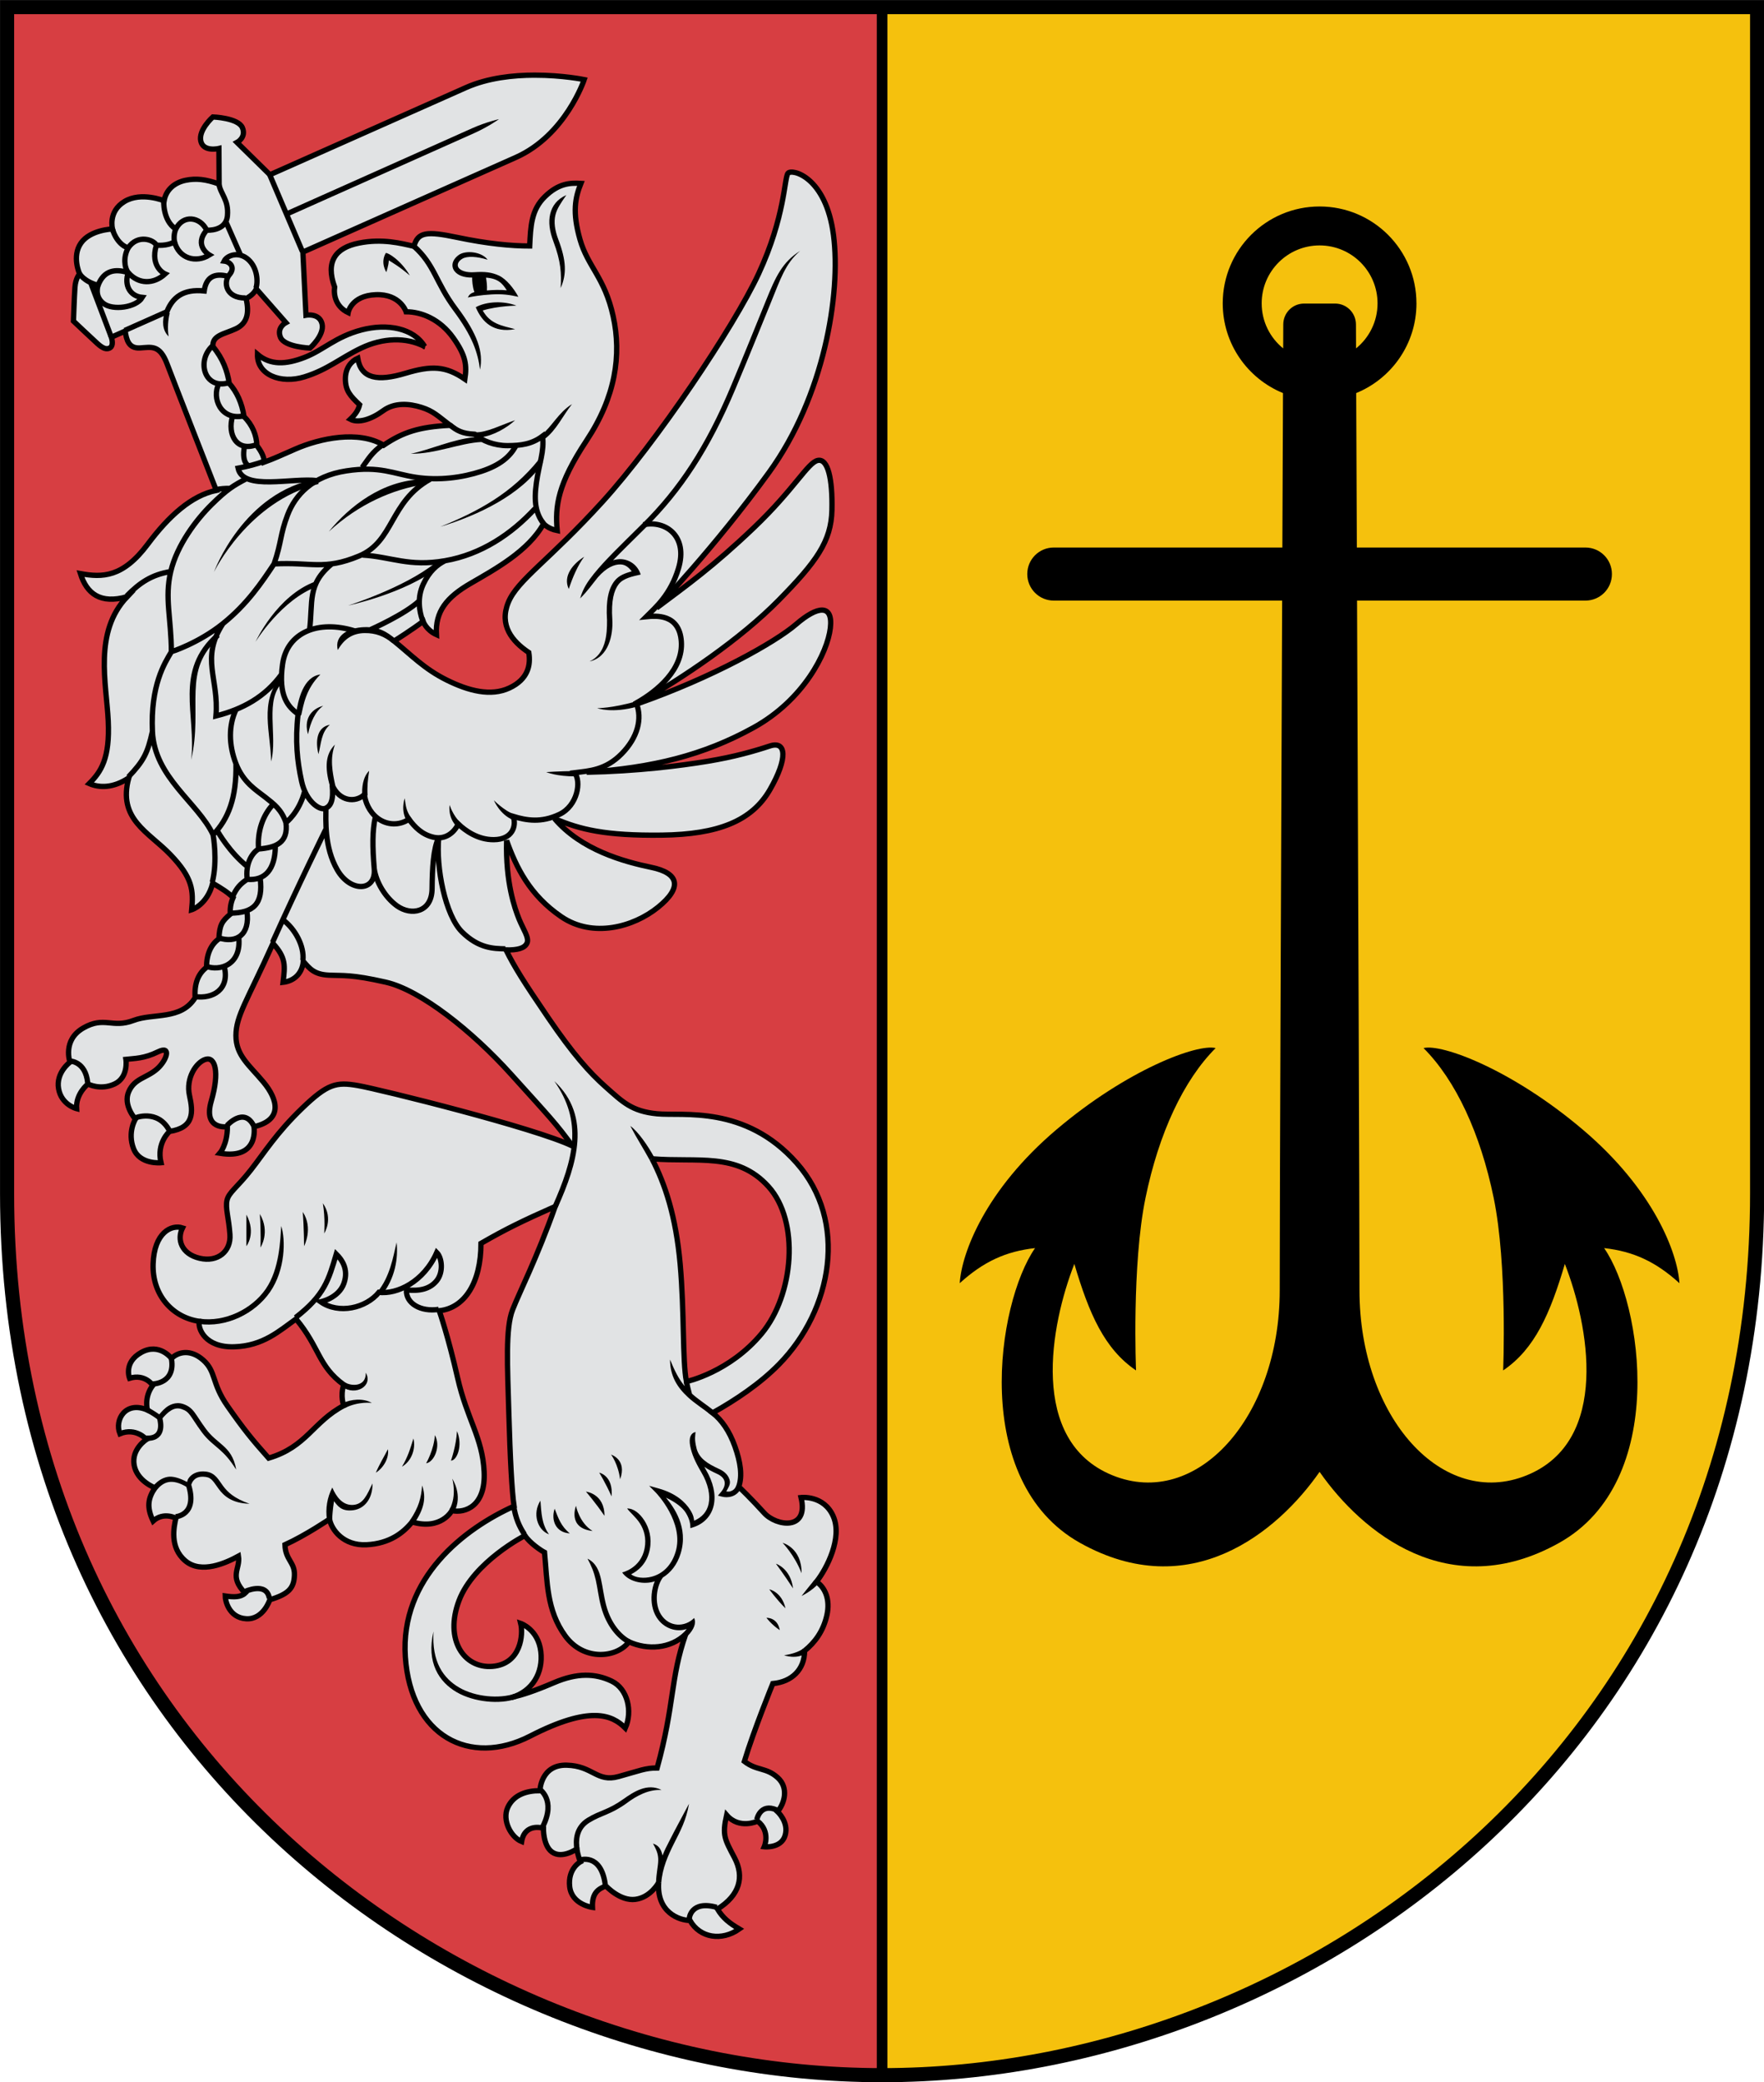 <?xml version="1.0" encoding="UTF-8" standalone="no"?>
<svg
   xmlns:dc="http://purl.org/dc/elements/1.1/"
   xmlns:cc="http://creativecommons.org/ns#"
   xmlns:rdf="http://www.w3.org/1999/02/22-rdf-syntax-ns#"
   xmlns:svg="http://www.w3.org/2000/svg"
   xmlns="http://www.w3.org/2000/svg"
   xmlns:sodipodi="http://sodipodi.sourceforge.net/DTD/sodipodi-0.dtd"
   xmlns:inkscape="http://www.inkscape.org/namespaces/inkscape"
   width="500"
   height="590"
   viewBox="0 0 132.292 156.104"
   version="1.1"
   id="svg847"
   sodipodi:docname="Ainazi.svg"
   inkscape:version="1.0.2 (e86c870879, 2021-01-15, custom)">
  <defs
     id="defs841" />
  <sodipodi:namedview
     id="base"
     pagecolor="#ffffff"
     bordercolor="#666666"
     borderopacity="1.0"
     inkscape:pageopacity="0.0"
     inkscape:pageshadow="2"
     inkscape:zoom="1.4"
     inkscape:cx="304.20172"
     inkscape:cy="157.44722"
     inkscape:document-units="px"
     inkscape:current-layer="g1095"
     inkscape:document-rotation="0"
     showgrid="false"
     inkscape:snap-smooth-nodes="true"
     inkscape:showpageshadow="false"
     borderlayer="true"
     units="px"
     inkscape:window-width="1920"
     inkscape:window-height="1017"
     inkscape:window-x="-8"
     inkscape:window-y="-4"
     inkscape:window-maximized="1"
     showguides="false"
     inkscape:object-paths="false"
     inkscape:snap-global="true" />
  <g
     inkscape:label="Layer 1"
     inkscape:groupmode="layer"
     id="layer1"
     transform="translate(-29.403,-46.908)">
    <g
       id="g1095"
       transform="matrix(1.003,0,0,1.003,-0.085,-0.136)">
      <g
         id="g1552"
         transform="matrix(1,0,0,1,-6.8106873e-4,-0.001)">
        <path
           id="path915"
           style="font-variation-settings:normal;opacity:1;vector-effect:none;fill:#d73e42;fill-opacity:1;stroke:none;stroke-width:0.794;stroke-linecap:butt;stroke-linejoin:miter;stroke-miterlimit:4;stroke-dasharray:none;stroke-dashoffset:0;stroke-opacity:1;stop-color:#000000;stop-opacity:1"
           d="m 29.93,47.436 v 88.679 c 0,41.029 33.309,65.915 65.425,65.915 V 47.436 Z" />
        <path
           id="path1045"
           style="font-variation-settings:normal;opacity:1;vector-effect:none;fill:#e1e3e4;fill-opacity:1;stroke:#000000;stroke-width:1.5;stroke-linecap:butt;stroke-linejoin:miter;stroke-miterlimit:4;stroke-dasharray:none;stroke-dashoffset:0;stroke-opacity:1;stop-color:#000000;stop-opacity:1"
           d="m 262.5,198.432 c -6.124,0.004 -13.304,0.778 -19.48,3.523 l -55.537,24.684 -9.312,-9.15 c 0,0 2.689,-1.403 1.52,-4.18 -1.169,-2.776 -8.357,-3.039 -8.357,-3.039 0,0 -4.142,3.662 -3.42,6.838 0.722,3.176 5.129,2.09 5.129,2.09 l 0.062,10.068 c -3.74,-1.332 -6.459,-1.684 -9.494,-1.061 -3.035,0.623 -5.533,2.573 -6.08,5.809 0,0 -6.46,-2.66 -11.209,0.189 -4.749,2.849 -3.418,7.789 -3.418,7.789 0,0 -6.268,0.189 -8.928,3.988 -2.659,3.799 -0.381,8.738 -0.381,8.738 0,0 -1.138,1.139 -1.328,3.799 -0.19,2.659 -0.42,9.557 -0.42,9.557 0,0 5.091,4.825 6.766,6.346 1.674,1.52 2.615,1.679 3.441,1.311 0.826,-0.369 1.018,-1.47 0.533,-3.092 l 3.904,-1.736 c 0.38,2.469 0.97,4.965 4.199,4.775 3.229,-0.19 5.573,-1.014 7.662,4.494 2.089,5.509 13.951,35.842 13.951,35.842 -7.027,1.454 -13.45,7.257 -19.414,15.234 -7.065,9.451 -12.85,9.459 -19.072,8.328 1.797,5.672 5.626,8.712 13.252,6.537 -9.554,10.017 -5.876,24.568 -5.373,35.189 0.503,10.621 -2.044,14.402 -5.373,17.73 2.821,1.231 6.773,1.345 11.193,-1.611 -3.189,11.715 5.559,15.236 11.82,21.758 6.262,6.521 6.521,10.07 6,15.582 0,0 4.386,-1.343 5.953,-7.521 2.64,1.565 4.296,2.595 5.775,4.074 -0.773,1.743 -0.87,3.312 -0.805,4.701 -2.369,2.013 -3.028,3.045 -3.225,6.984 -2.33,1.667 -3.507,4.494 -3.492,8.059 -2.415,1.846 -3.505,4.685 -3.223,8.596 -4.029,6.447 -11.82,4.298 -17.461,6.447 -6.072,2.313 -8.257,-1.302 -14.238,2.148 -5.982,3.451 -3.76,9.672 -3.76,9.672 0,0 -4.031,2.955 -3.225,7.521 0.806,4.567 5.104,5.641 5.104,5.641 -0.269,-4.298 3.225,-6.984 3.225,-6.984 0,0 3.492,1.88 7.521,0 4.029,-1.88 3.223,-6.984 3.223,-6.984 2.418,-0.269 5.144,-0.188 9.135,-2.148 3.829,-1.88 2.465,2.418 -0.27,4.836 -3.019,2.669 -6.355,2.615 -8.059,6.447 -1.703,3.833 1.881,7.789 1.881,7.789 0,0 -2.304,3.69 -0.537,8.328 1.767,4.638 7.789,4.029 7.789,4.029 -1.343,-5.641 2.418,-8.865 2.418,-8.865 6.984,-1.075 6.717,-5.372 5.643,-10.207 -1.075,-4.835 1.88,-9.403 4.566,-10.209 2.686,-0.806 4.029,3.493 1.611,11.82 -2.418,8.328 4.566,7.254 4.566,7.254 0,5.104 -2.148,7.521 -2.148,7.521 11.283,1.88 9.67,-7.521 9.67,-7.521 8.328,-1.88 6.717,-7.792 2.688,-12.627 -4.029,-4.835 -7.791,-7.521 -7.791,-13.162 0,-5.641 3.223,-9.94 10.492,-26.109 3.759,4.116 3.407,6.363 2.85,11.018 2.602,-0.295 5.309,-1.946 5.754,-5.918 1.802,2.07 3.062,3.684 7.174,3.885 4.112,0.201 6.36,-0.238 16.174,1.992 9.814,2.23 24.365,13.752 35.461,26.057 11.096,12.304 12.744,13.931 17.404,20.338 -10.477,-5.104 -54.566,-16.039 -60.744,-17.113 -6.179,-1.075 -8.597,-0.537 -15.85,6.447 -7.253,6.984 -10.649,12.53 -14.506,17.461 -3.857,4.931 -6.26,6.338 -6.75,8.588 -0.49,2.25 0.503,4.9 0.84,9.678 0.336,4.778 -3.456,7.931 -8.596,6.717 -5.14,-1.214 -6.481,-5.29 -4.836,-8.596 -3.127,-1.04 -8.042,1.336 -8.328,10.207 -0.288,8.94 5.629,15.176 13.059,16.246 -0.417,2.083 1.651,7.454 9.879,7.219 8.228,-0.235 12.849,-4.545 17.537,-7.885 6.798,8.17 6.184,13.245 13.521,18.627 -1.075,3.224 0,5.908 0,5.908 -8.762,4.63 -10.5,11.697 -21.277,14.867 -4.737,-5.307 -7.043,-8.165 -11.633,-14.719 -4.59,-6.554 -3.168,-9.752 -6.918,-13.061 -3.512,-3.099 -7.02,-2.376 -8.961,-0.445 0,0 -3.418,-4.56 -8.547,-1.711 -5.129,2.849 -3.33,7.324 -3.33,7.324 4.432,-1.343 6.58,2.014 6.58,2.014 -2.552,3.358 -1.521,6.984 -1.521,6.984 -6.165,-2.691 -9.391,2.768 -7.791,6.717 4.567,-1.88 7.523,1.611 7.523,1.611 0,0 -4.3,2.687 -3.494,7.254 0.806,4.567 5.91,6.447 5.91,6.447 -1.958,2.921 -2.433,5.407 -0.537,9.4 2.955,-2.686 6.447,-0.805 6.447,-0.805 -0.537,2.382 -1.86,8.268 2.688,12.088 4.547,3.82 11.576,0.537 15.043,-1.344 0.585,3.661 -2.805,5.612 1.881,10.477 -1.254,1.189 -3.216,1.171 -5.643,0.807 0,1.222 0.989,6.13 5.91,6.447 4.902,0.316 6.717,-5.373 6.717,-5.373 5.373,-1.612 6.862,-3.307 6.984,-6.984 0.122,-3.678 -2.56,-4.271 -2.688,-8.596 5.91,-2.686 12.627,-7.254 12.627,-7.254 0.537,2.955 3.886,7.581 10.477,7.254 6.59,-0.328 10.484,-3.448 12.895,-6.447 8.328,2.418 11.281,-3.223 11.281,-3.223 3.761,0.806 9.622,-1.273 9.135,-11.016 -0.487,-9.742 -4.835,-14.774 -7.521,-26.594 -2.686,-11.82 -5.193,-18.984 -5.193,-18.984 7.188,-0.744 11.818,-7.97 11.818,-19.072 7.112,-4.086 11.413,-6.197 21.043,-10.477 -5.373,15.043 -10.06,24.098 -12.088,29.281 -2.058,5.259 -1.452,15.963 -1.074,29.012 0.378,13.048 0.881,22.619 1.494,26.596 -14.034,6.313 -32.315,20.279 -30.795,42.693 1.52,22.414 18.258,31.195 35.332,22.416 17.061,-8.772 23.234,-6.018 26.973,-2.279 2.087,-4.732 0.684,-11.094 -3.842,-13.275 -4.688,-2.259 -9.817,-2.369 -16.266,0.381 -5.746,2.45 -8.739,3.409 -12.092,4.229 5.9,-1.748 8.977,-7.04 8.266,-12.99 -0.754,-6.307 -5.699,-7.977 -5.699,-7.977 0.76,3.039 0.136,11.48 -7.979,12.156 -8.115,0.676 -13.675,-7.598 -9.496,-18.615 4.179,-11.017 18.67,-18.412 18.67,-18.412 1.374,2.133 4.653,4.297 5.551,4.746 0.806,8.328 0.541,16.359 5.854,23.652 5.313,7.293 14.687,6.209 18.053,1.684 5.26,2.39 11.815,1.988 16.094,-2.191 -4.417,12.618 -3.116,19.83 -8.105,37.916 -3.333,-0.023 -4.844,0.751 -10.971,2.436 -6.127,1.685 -7.219,-3.039 -14.627,-3.229 -7.408,-0.19 -7.598,7.219 -7.598,7.219 -3.696,-0.011 -7.439,1.104 -9.117,4.748 -1.679,3.644 0.965,8.469 3.928,9.654 0.611,-3.78 3.562,-4.458 6.178,-3.762 0,0 -0.122,4.876 2.418,6.717 2.878,2.086 7.059,-0.881 7.059,-0.881 0.321,2.206 0.996,3.658 0.996,3.658 0,0 -3.609,1.899 -3.039,7.027 0.57,5.129 6.457,5.889 6.457,5.889 -0.173,-4.057 1.555,-5.186 3.799,-6.078 0,0 3.99,4.369 8.359,3.799 4.369,-0.57 6.59,-4.773 6.59,-4.773 -0.603,8.47 5.879,10.746 8.865,10.746 2.819,4.995 9.025,5.908 13.969,2.418 -2.754,-1.635 -4.626,-3.056 -6.178,-5.643 6.355,-3.937 7.632,-9.176 4.834,-14.506 -2.798,-5.33 -3.537,-6.339 -2.248,-12.113 3.609,4.179 8.785,1.727 8.785,1.727 3.761,2.955 1.881,7.254 1.881,7.254 0,0 4.803,0.536 5.91,-3.225 1.107,-3.761 -2.15,-6.715 -2.15,-6.715 1.935,-2.274 3.283,-6.752 0,-9.672 -3.283,-2.92 -5.852,-1.835 -9.4,-4.566 2.686,-8.865 8.059,-22.027 8.059,-22.027 5.373,-0.492 8.998,-3.967 8.998,-9.27 2.945,-2.408 5.292,-5.546 6.314,-10.072 1.022,-4.527 -0.56,-7.926 -2.955,-9.492 2.955,-3.761 7.421,-12.455 4.762,-18.533 -2.659,-6.078 -9.117,-5.318 -9.117,-5.318 2.279,9.498 -7.028,8.168 -10.447,4.369 -3.419,-3.799 -7.203,-7.447 -7.203,-7.447 1.081,-3.057 0.482,-6.981 -1.072,-11.361 -1.554,-4.381 -3.765,-7.519 -6.324,-9.527 6.498,-3.635 13.421,-8.272 18.77,-13.723 15.22,-15.508 19.606,-40.569 5.031,-57.043 -14.574,-16.474 -32.312,-13.227 -39.533,-13.926 -7.221,-0.698 -9.791,-3.391 -14.48,-7.537 -4.689,-4.146 -9.316,-9.351 -16.354,-19.668 -7.037,-10.317 -9.498,-14.263 -11.965,-19.195 3.278,0.069 5.31,-0.466 5.967,-1.963 0.657,-1.497 -1.082,-3.857 -2.273,-6.805 -1.192,-2.947 -3.843,-10.371 -3.514,-22.215 2.72,7.617 6.576,15.499 15.49,21.58 8.914,6.081 20.416,2.956 27.4,-2.686 6.984,-5.641 5.911,-9.671 -1.879,-11.283 -7.79,-1.612 -19.912,-4.946 -27.434,-13.811 7.186,3.08 14.386,4.872 30.389,4.678 16.003,-0.194 25.519,-4.03 30.623,-12.895 5.104,-8.865 4.65,-13.881 0,-12.357 -4.65,1.524 -10.047,3.08 -17.68,4.338 -7.633,1.258 -19.985,2.83 -34.23,3.107 18.789,-1.292 33.047,-4.798 47.254,-12.639 14.207,-7.841 20.954,-21.223 21.76,-28.207 0.806,-6.984 -3.762,-6.178 -9.672,-1.074 -5.91,5.104 -23.607,15.054 -45.098,22.576 12.992,-7.276 29.466,-18.51 40.127,-29.363 10.661,-10.853 14.89,-16.645 15.086,-25.52 0.196,-8.875 -1.141,-14.64 -3.99,-14.07 -2.849,0.57 -6.572,8.052 -18.123,19.066 -11.551,11.014 -18.935,16.25 -27.531,22.697 0,0 16.249,-16.877 31.83,-38.367 15.581,-21.491 20.415,-50.503 18.266,-67.158 -2.149,-16.655 -11.82,-18.894 -12.895,-17.551 -1.075,1.343 -0.774,12.192 -8.326,28.475 -6.955,14.994 -28.999,47.806 -44.195,64.521 -15.196,16.716 -24.106,22.146 -26.705,28.557 -2.6,6.41 1.02,10.949 5.811,14.15 0.607,3.643 -0.26,7.612 -5.494,10.053 -5.234,2.44 -11.526,0.85 -17.822,-2.291 -6.296,-3.141 -9.892,-6.986 -14.822,-10.99 0,0 4.997,-3.172 8.221,-5.59 0,0 0.807,2.417 3.762,3.76 -0.354,-6.603 2.896,-10.571 9.67,-14.506 6.774,-3.935 16.387,-9.133 20.686,-16.924 0,0 1.163,1.433 3.85,1.971 -0.631,-6.941 0.127,-13.135 8.328,-25.521 8.201,-12.386 9.939,-24.176 7.521,-35.189 -2.418,-11.014 -7.192,-13.986 -9.402,-21.76 -2.21,-7.774 -1.342,-11.82 0.27,-15.85 -3.063,-0.19 -6.352,-0.006 -10.209,3.762 -3.857,3.767 -4.028,8.327 -4.297,13.969 -5.148,0 -11.944,-0.626 -20.574,-2.439 -8.63,-1.813 -11.125,-1.502 -12.199,2.527 -3.715,-0.844 -8.971,-2.251 -15.613,-0.916 -6.642,1.335 -9.479,5.236 -6.861,12.441 -0.318,2.323 0.334,5.574 3.828,7.248 0,0 0.826,-4.804 7.811,-5.072 6.984,-0.269 8.598,4.836 8.598,4.836 4.419,0 9.626,2.17 13.32,7.332 3.694,5.162 3.904,7.896 3.334,11.74 -5.466,-3.756 -9.489,-3.862 -16.832,-1.658 -7.825,2.349 -12.574,1.579 -13.523,-4.252 -1.695,0.75 -3.527,2.659 -3.492,5.91 0.035,3.251 1.33,4.718 4.029,7.254 -0.38,1.536 -1.14,2.688 -2.641,4.107 2.318,1.22 6.037,-0.016 9.311,-2.418 3.274,-2.402 7.468,-2.009 10.84,-0.949 3.372,1.059 4.639,2.422 8.1,5.08 -8.741,0.438 -13.338,1.941 -18.803,5.641 -7.087,-4.31 -18.09,-1.944 -24.984,1.074 -3.708,1.623 -6.268,2.801 -8.822,3.721 -0.062,-1.835 -1.153,-3.4 -2.102,-4.729 -0.072,-2.828 -1.226,-5.808 -3.627,-8.16 -0.615,-3.916 -2.049,-7.015 -4.184,-9.412 -0.553,-3.477 -1.74,-6.954 -4.637,-10.432 -0.269,-3.224 3.29,-3.531 6.52,-5.051 3.229,-1.52 3.832,-4.494 2.873,-8.525 1.104,-0.614 2.207,-1.365 2.908,-2.74 l 8.363,9.531 c 0,0 -2.689,1.401 -1.52,4.178 1.169,2.776 8.357,3.039 8.357,3.039 0,0 4.142,-3.662 3.42,-6.838 -0.722,-3.176 -4.559,-2.469 -4.559,-2.469 l -0.881,-17.873 60.311,-26.805 c 14.118,-6.274 19.375,-22.035 19.375,-22.035 0,0 -6.128,-1.269 -14.002,-1.264 z m 33.201,306.844 c 12.894,1.075 24.041,-1.976 32.963,7.838 8.922,9.814 7.253,30.623 -1.881,41.637 -9.134,11.014 -21.332,13.613 -21.332,13.613 -1.152,-6.002 -0.547,-19.597 -1.77,-33.262 -1.222,-13.665 -4.306,-22.739 -7.98,-29.826 z"
           transform="matrix(0.264,0,0,0.264,0.085,0.135)" />
        <path
           id="path911"
           style="font-variation-settings:normal;opacity:1;vector-effect:none;fill:#f5c10d;fill-opacity:1;stroke:none;stroke-width:1.587;stroke-linecap:butt;stroke-linejoin:miter;stroke-miterlimit:4;stroke-dasharray:none;stroke-dashoffset:0;stroke-opacity:1;stop-color:#000000;stop-opacity:1"
           d="M 95.356,47.436 V 202.03 c 32.117,0 65.425,-24.887 65.425,-65.915 V 47.436 Z" />
        <path
           id="path854"
           style="opacity:0.999;fill:#000000;fill-opacity:1;stroke-width:1.587;stroke-linecap:round;stroke-miterlimit:4;stroke-dasharray:none"
           d="m 135.311,69.581 c -2e-5,3.031 -1.862,5.626 -4.505,6.706 0.007,1.626 0.029,7.195 0.047,11.546 h 17.089 c 1.099,0 1.984,0.885 1.984,1.984 0,1.099 -0.885,1.984 -1.984,1.984 H 130.869 c 0.078,19.201 0.181,45.08 0.181,51.559 0,9.489 6.206,16.395 12.508,13.828 6.302,-2.567 4.614,-11.29 2.848,-15.801 -1.094,3.704 -2.245,6.361 -4.613,7.961 0,0 0.327,-7.87 -0.708,-12.898 -0.992,-4.819 -2.835,-8.788 -5.245,-11.198 1.366,-0.341 6.606,1.599 11.906,6.095 5.309,4.503 7.087,9.214 7.229,11.481 -1.764,-1.603 -3.439,-2.381 -5.632,-2.623 2.868,4.13 4.855,17.439 -3.361,22.034 -8.216,4.594 -14.743,-0.762 -17.914,-5.308 -3.171,4.546 -9.698,9.903 -17.914,5.308 -8.216,-4.594 -6.229,-17.904 -3.361,-22.034 -2.194,0.242 -3.869,1.02 -5.632,2.623 0.142,-2.268 1.92,-6.979 7.229,-11.481 5.3,-4.496 10.54,-6.436 11.906,-6.095 -2.41,2.41 -4.252,6.379 -5.244,11.198 -1.035,5.029 -0.709,12.898 -0.709,12.898 -2.368,-1.601 -3.518,-4.258 -4.612,-7.961 -1.766,4.511 -3.454,13.234 2.848,15.801 6.302,2.567 12.508,-4.339 12.508,-13.828 0,-6.479 0.103,-32.358 0.181,-51.559 h -17.073 c -1.099,0 -1.984,-0.885 -1.984,-1.984 0,-1.099 0.885,-1.984 1.984,-1.984 h 17.089 c 0.018,-4.351 0.04,-9.919 0.047,-11.546 -2.642,-1.08 -4.505,-3.675 -4.505,-6.706 3e-5,-4 3.243,-7.242 7.242,-7.242 4,1.7e-5 7.242,3.243 7.242,7.242 z m -11.574,0 c 3e-5,1.36 0.628,2.573 1.608,3.367 3.9e-4,-0.093 0.007,-1.793 0.007,-1.793 0.003,-0.864 0.695,-1.559 1.559,-1.559 h 2.316 c 0.864,0 1.556,0.695 1.559,1.559 0,0 0.007,1.7 0.007,1.793 0.98,-0.794 1.608,-2.006 1.608,-3.366 -3e-5,-2.393 -1.94,-4.332 -4.332,-4.332 -2.392,0 -4.332,1.94 -4.332,4.332 z"
           sodipodi:nodetypes="cccssscssccscsccscsccscsccsscsssccczccccssccczc" />
        <path
           style="font-variation-settings:normal;opacity:1;vector-effect:none;fill:none;fill-opacity:1;stroke:#000000;stroke-width:0.791;stroke-linecap:butt;stroke-linejoin:miter;stroke-miterlimit:4;stroke-dasharray:none;stroke-dashoffset:0;stroke-opacity:1;stop-color:#000000;stop-opacity:1"
           d="M 95.356,202.031 V 47.436"
           id="path852"
           sodipodi:nodetypes="cc" />
        <path
           id="path1243"
           style="color:#000000;font-style:normal;font-variant:normal;font-weight:normal;font-stretch:normal;font-size:medium;line-height:normal;font-family:sans-serif;font-variant-ligatures:normal;font-variant-position:normal;font-variant-caps:normal;font-variant-numeric:normal;font-variant-alternates:normal;font-variant-east-asian:normal;font-feature-settings:normal;font-variation-settings:normal;text-indent:0;text-align:start;text-decoration:none;text-decoration-line:none;text-decoration-style:solid;text-decoration-color:#000000;letter-spacing:normal;word-spacing:normal;text-transform:none;writing-mode:lr-tb;direction:ltr;text-orientation:mixed;dominant-baseline:auto;baseline-shift:baseline;text-anchor:start;white-space:normal;shape-padding:0;shape-margin:0;inline-size:0;clip-rule:nonzero;display:inline;overflow:visible;visibility:visible;opacity:1;isolation:auto;mix-blend-mode:normal;color-interpolation:sRGB;color-interpolation-filters:linearRGB;solid-color:#000000;solid-opacity:1;vector-effect:none;fill:#000000;fill-opacity:1;fill-rule:nonzero;stroke:none;stroke-width:3.79;stroke-linecap:butt;stroke-linejoin:miter;stroke-miterlimit:4;stroke-dasharray:none;stroke-dashoffset:0;stroke-opacity:1;color-rendering:auto;image-rendering:auto;shape-rendering:auto;text-rendering:auto;enable-background:accumulate;stop-color:#000000;stop-opacity:1"
           d="m 244.747,213.479 c -4.029,1.799 -52.858,23.601 -52.858,23.601 l 0.615,1.369 c 0,0 48.736,-21.76 52.765,-23.559 4.029,-1.799 7.101,-3.993 7.101,-3.993 0,0 -3.594,0.783 -7.623,2.582 z m 24.446,31.544 c -1.053,-2.791 -1.308,-5.029 -0.857,-6.93 0.451,-1.901 1.609,-3.528 3.112,-5.7 -2.616,1.141 -4.031,3.073 -4.571,5.353 -0.54,2.279 -0.209,4.837 0.91,7.803 2.14,5.671 2.298,9.067 2.048,13.167 1.771,-3.985 1.563,-7.852 -0.642,-13.692 z m -28.576,19.152 c -2.758,-3.689 -4.181,-6.741 -5.686,-9.602 -1.504,-2.861 -3.11,-5.536 -6.152,-8.24 l -0.992,1.125 c 2.873,2.554 4.332,4.995 5.812,7.811 1.48,2.815 2.962,6 5.811,9.809 5.53,7.395 6.977,12.019 7.589,16.739 1.01,-4.949 -0.699,-10.041 -6.382,-17.642 z m 87.41,-2.021 c -2.667,6.579 -6.471,15.998 -10.045,24.506 -7.134,16.985 -14.917,28.743 -25.039,38.77 -6.66,6.598 -10.544,10.317 -13.65,14.15 -0.057,0.065 -0.115,0.117 -0.172,0.184 l 0.016,0.014 c -1.579,1.967 -2.974,3.973 -3.775,6.815 2.073,-2.049 3.442,-4.017 5.002,-5.954 2.504,-2.848 4.753,-3.73 6.494,-3.66 1.439,0.058 2.351,1.002 3.104,1.941 -1.74,0.546 -3.569,1.046 -4.887,2.746 -1.631,2.104 -2.49,5.455 -2.104,11.061 0.041,4.258 -0.404,9.613 -4.948,11.723 5.414,-1.194 6.691,-7.542 6.444,-11.826 -0.373,-5.412 0.477,-8.336 1.791,-10.031 1.314,-1.695 3.852,-2.214 6.245,-2.751 -0.878,-2.788 -3.26,-4.263 -5.585,-4.356 -0.712,-0.029 -1.466,0.082 -2.242,0.316 2.394,-2.484 5.346,-5.362 9.326,-9.305 10.266,-10.169 18.174,-22.144 25.363,-39.26 3.588,-8.543 7.434,-18.101 10.039,-24.475 2.605,-6.374 4.059,-11.046 8.263,-14.563 -5.041,3.152 -6.973,7.376 -9.64,13.955 z m -107.721,-13.352 c -1.635,2.816 0.159,5.408 0.159,5.408 0,0 0.661,-1.944 0.696,-3.332 0.878,0.556 2.916,1.69 5.952,4.283 -2.551,-4.391 -6.271,-6.541 -6.808,-6.359 z m 20.603,0.589 c -1.952,1.464 -2.126,3.289 -1.115,4.575 0.909,1.157 2.609,1.808 4.98,1.783 -0.011,0.882 0.062,2.553 0.635,4.125 -1.017,0.282 -1.513,0.742 -1.868,1.519 1.474,-0.295 3.614,-0.696 6.728,-0.867 3.114,-0.171 5.004,0.097 7.589,0.672 -1.326,-2.448 -3.417,-5.004 -5.449,-5.982 -2.032,-0.978 -4.181,-1.186 -6.922,-0.99 -2.512,0.179 -3.952,-0.485 -4.508,-1.193 -0.556,-0.708 -0.344,-1.832 1.033,-2.628 1.377,-0.796 4.077,-0.655 7.136,0.293 -1.679,-2.305 -6.288,-2.77 -8.24,-1.307 z m 13.67,9.964 c -1.916,-0.179 -3.9,-0.108 -5.627,0.047 0.083,-1.409 -0.07,-2.5 -0.26,-3.633 3.454,0.261 4.613,1.611 5.887,3.586 z m -8.789,4.794 c 1.811,4.311 5.089,7.341 11.147,6.208 -3.883,-1.004 -7.072,-1.494 -9.178,-5.288 4.342,-1.324 9.559,-1.36 9.559,-1.36 -3.568,-1.415 -8.506,-1.242 -11.529,0.44 z m -86.662,1.663 -1.443,-0.416 c -0.668,2.626 -0.794,5.132 1.111,7.023 -0.363,-2.268 -0.14,-4.92 0.332,-6.607 z m 105.297,34.439 0.904,1.199 c 3.297,-2.468 5.108,-6.586 7.725,-9.873 -3.928,2.44 -5.79,6.549 -8.629,8.674 z m -18.752,-0.689 -0.068,1.365 c -6.394,0.59 -12.682,3.577 -18.214,4.714 7.091,0.067 13.958,-3.061 20.089,-3.339 l -0.053,-1.357 c 3.404,-0.487 7.032,-2.55 9.511,-4.798 -3.721,1.223 -8.139,3.567 -11.265,3.415 z m 19.145,8.633 -1.258,-0.814 c -7.491,9.339 -16.956,14.561 -27.844,18.945 10.652,-3.246 22.903,-8.97 29.102,-18.131 z m -63.549,6.004 -0.26,-1.48 c -21.13,3.676 -29.361,26.404 -29.361,26.404 0,0 9.709,-20.074 29.621,-24.924 z M 231,314.348 l -0.236,-1.48 c -11.532,0.311 -20.838,7.765 -26.604,14.831 8.602,-7.946 18.238,-11.964 26.84,-13.351 z m 41.133,29.587 c 1.07,-3.246 2.556,-6.725 4.368,-9.121 -3.125,1.945 -6.111,5.423 -4.368,9.121 z m -36.957,-6.126 -0.932,-1.178 c -8.894,7.041 -24.605,11.987 -24.605,11.987 0,0 16.196,-3.415 25.537,-10.81 z m -34.18,5.375 -0.504,-1.414 c -11.038,3.942 -17.068,17.105 -17.068,17.105 0,0 7.336,-12.036 17.572,-15.691 z m 13.294,13.24 c 3.257,-0.041 5.557,0.944 7.901,2.848 l 0.939,-1.164 c -2.586,-2.101 -4.782,-3.517 -8.957,-3.375 -4.175,0.142 -8.54,2.175 -7.457,6.491 1.84,-3.253 4.316,-4.759 7.573,-4.799 z m -41.028,1.129 -0.955,-1.154 c -12.17,10.749 -5.612,23.139 -7.117,35.909 3.487,-15.123 -2.86,-25.286 8.072,-34.755 z m 21.596,21.951 1.488,0.199 c 0.694,-3.038 1.287,-7.424 5.435,-11.563 -4.866,0.646 -6.33,7.18 -6.923,11.364 z m -3.465,-9.373 -0.932,-1.17 c -6.072,7.011 -2.691,15.735 -2.65,23.803 2.008,-7.137 -2.106,-17.847 3.582,-22.633 z m 100.256,7.07 -0.408,-1.443 c -7.031,1.991 -11.067,1.921 -11.067,1.921 0,0 4.197,1.584 11.476,-0.478 z m -89.062,-0.196 c -3.719,0.985 -5.506,4.098 -4.302,8.059 0.688,-3.383 2.008,-6.42 4.302,-8.059 z m 1.881,5.371 c -3.816,0.679 -4.089,4.865 -3.229,8.328 0.759,-2.891 0.725,-6.144 3.229,-8.328 z m 0.089,17.591 1.436,-0.43 c -0.834,-3.884 -1.55,-7.625 -0.088,-11.534 -2.605,2.574 -3.026,6.289 -1.348,11.964 z m 9.105,2.539 1.488,-0.141 c -0.153,-2.331 0.065,-4.475 0.44,-6.956 -1.806,1.828 -2.122,4.839 -1.929,7.097 z m 60.314,-5.523 -0.016,-1.502 c -5.011,0.063 -8.224,0.311 -8.224,0.311 0,0 3.12,1.255 8.239,1.191 z m -47.566,12.859 1.236,-0.844 c -1.65,-2.406 -1.623,-3.428 -1.987,-5.801 0,0 -1.311,3.639 0.751,6.645 z m 29.887,-0.533 0.57,-1.391 c -3.17,-1.304 -5.944,-4.149 -5.944,-4.149 0,0 1.627,4 5.374,5.54 z m -15.828,1.984 1.059,-1.059 c -2.297,-2.286 -3.142,-5.138 -3.142,-5.138 0,0 -0.647,3.478 2.083,6.196 z m 32.598,88.973 c -0.392,5.788 -2.634,11.899 -5.441,18.184 l 1.369,0.613 c 2.833,-6.342 5.161,-12.594 5.574,-18.693 0.414,-6.099 -1.136,-12.056 -6.525,-17.075 4.013,5.726 5.416,11.184 5.023,16.972 z m 21.973,5.367 1.324,-0.711 c -1.798,-3.33 -4.58,-7.349 -6.803,-8.941 1.771,3.415 3.727,6.406 5.479,9.652 z m -92.175,20.781 c 0,0 2.693,-4.176 -0.381,-8.547 0.723,4.367 0.381,8.547 0.381,8.547 z m -5.7,3.609 c 0,0 2.679,-5.11 -0.378,-9.691 0.359,4.536 0.378,9.691 0.378,9.691 z m -12.345,0.378 c 0,0 2.859,-4.349 -0.189,-9.495 0.367,4.921 0.189,9.495 0.189,9.495 z m -3.99,-0.379 c 0,0 2.844,-3.61 0.003,-8.928 0.004,6.082 -0.003,8.928 -0.003,8.928 z m 5.47,12.124 c -3.973,5.738 -11.616,9.434 -18.723,8.41 l -0.215,1.48 c 7.752,1.117 15.858,-2.814 20.168,-9.039 4.326,-6.248 4.449,-14.859 3.146,-18.689 -0.228,3.691 -0.421,12.123 -4.377,17.838 z m 31.643,0.844 1.162,0.955 c 3.85,-4.699 4.758,-10.542 4.257,-14.984 -0.986,4.219 -1.884,9.715 -5.419,14.029 z m 87.914,29.783 c 1.925,1.781 4.034,3.06 6.559,5.041 l 0.926,-1.176 c -2.525,-1.981 -4.561,-3.254 -6.312,-4.842 -0.326,-1.181 -0.605,-2.35 -0.84,-3.576 l -1.473,0.281 c 0.076,0.397 0.166,0.781 0.25,1.17 -1.709,-2.052 -2.888,-4.422 -4.151,-7.544 0.01,4.78 2.136,7.956 5.042,10.646 z m -97.049,-4.152 -0.801,1.273 c 3.826,2.633 8.776,-0.338 6.634,-4.036 0.092,4.068 -4.1,3.824 -5.833,2.763 z m -0.734,5.877 0.666,1.34 c 3.941,-1.956 7.611,-1.432 7.611,-1.432 -2.522,-1.431 -5.92,-1.045 -8.277,0.092 z m -33.928,11.928 c -1.613,-1.442 -3.196,-2.526 -4.738,-4.613 -1.593,-2.156 -2.42,-3.603 -3.244,-4.709 -0.824,-1.106 -1.728,-1.873 -3.176,-2.369 -0.578,-0.198 -1.146,-0.277 -1.693,-0.262 -0.913,0.025 -1.769,0.314 -2.525,0.758 -1.016,0.597 -1.832,1.51 -2.613,2.414 -1.592,-1.107 -3.051,-1.91 -3.051,-1.91 l -0.607,1.369 c 0,0 1.351,0.599 3.287,2.074 l 0.578,0.436 0.459,-0.562 c 0.844,-1.031 1.758,-1.977 2.701,-2.531 0.944,-0.554 1.857,-0.747 2.977,-0.363 1.213,0.416 1.728,0.862 2.459,1.844 0.731,0.982 1.606,2.496 3.242,4.709 1.687,2.282 3.424,3.474 4.945,4.834 1.521,1.36 2.847,2.665 4.771,5.733 -0.576,-3.605 -2.159,-5.409 -3.771,-6.851 z m 121.849,38.637 c 0.165,-0.044 0.329,-0.111 0.494,-0.164 -0.457,1.099 -0.764,2.357 -0.879,3.674 -0.195,2.22 0.159,4.611 1.406,6.582 2.046,3.232 5.729,4.245 8.521,3.258 -0.234,0.302 -0.494,0.607 -0.807,0.924 l 1.066,1.051 c 1.793,-1.815 2.5,-3.637 1.84,-5.077 -2.639,2.676 -7.09,2.615 -9.355,-0.964 -1.019,-1.61 -1.35,-3.683 -1.178,-5.648 0.172,-1.958 0.856,-3.789 1.693,-4.865 2.134,-1.319 4.009,-3.507 5.016,-6.779 2.275,-7.393 -1.925,-13.145 -4.146,-15.82 2.748,1.273 4.684,2.817 5.598,4.271 1.191,1.896 1.266,3.391 1.266,3.391 l 0.051,0.984 0.934,-0.311 c 3.069,-1.023 5.082,-3.335 5.693,-6.264 0.611,-2.928 -0.125,-6.432 -2.252,-10.031 -0.168,-0.285 -0.283,-0.517 -0.436,-0.787 1.085,0.771 2.312,1.41 3.627,2.008 1.393,0.633 1.995,1.446 2.133,2.303 0.138,0.857 -0.208,1.893 -1.119,2.939 l -0.791,0.918 1.178,0.297 c 0.757,0.194 1.775,0.245 2.812,-0.09 1.038,-0.335 2.079,-1.124 2.605,-2.48 l -1.391,-0.539 c -0.365,0.941 -0.974,1.372 -1.674,1.598 -0.413,0.133 -0.773,0.051 -1.17,0.037 0.539,-0.961 1.189,-1.924 1.029,-2.916 -0.228,-1.415 -1.283,-2.652 -2.99,-3.428 -3.409,-1.549 -5.755,-3.072 -6.452,-5.883 -0.698,-2.811 -0.337,-3.498 -0.282,-4.611 -1.386,0.328 -1.943,1.668 -1.514,3.944 0.429,2.276 1.39,4.482 3.146,7.453 1.986,3.36 2.584,6.51 2.072,8.965 -0.463,2.22 -1.907,3.81 -4.102,4.762 -0.1,-0.651 -0.087,-1.431 -1.109,-3.059 -1.374,-2.188 -4.023,-4.696 -8.93,-6.07 l -2.701,-0.756 1.961,2 c 0,0 8.079,8.401 5.516,16.73 -1.297,4.217 -4.01,6.274 -6.766,7.004 -2.135,0.566 -4.63,0.326 -5.807,-0.687 1.699,-0.874 4.477,-2.773 5.288,-7.094 0.606,-3.233 -0.204,-6.011 -1.523,-8.092 -1.32,-2.081 -3.109,-3.486 -4.909,-3.442 0.859,1.184 2.492,2.43 3.642,4.243 1.15,1.813 1.852,4.164 1.318,7.01 -1.071,5.709 -6.359,6.858 -6.359,6.858 1.608,2.423 5.526,3.506 8.736,2.656 z m -55.521,-42.676 c -0.215,4.156 -1.706,8.358 -1.706,8.358 1.715,0 3.422,-4.349 1.706,-8.358 z m -6.27,1.14 c -0.225,4.078 -2.466,7.978 -2.466,7.978 2.351,-0.379 4.204,-4.933 2.466,-7.978 z m -6.075,0.952 c -0.86,2.875 -1.663,5.396 -3.231,7.977 2.761,-1.599 3.948,-5.173 3.231,-7.977 z m -7.218,3.038 c -1.16,2.247 -2.412,4.258 -3.419,6.648 2.239,-1.417 3.791,-4.241 3.419,-6.648 z m 65.756,8.515 c 2.048,-5.585 -2.551,-6.985 -2.551,-6.985 0,0 2.003,2.622 2.551,6.985 z m -2.417,4.834 c 0.544,-5.878 -3.491,-6.715 -3.491,-6.715 0,0 1.735,2.791 3.491,6.715 z m -110.032,-2.957 c -0.648,-0.864 -1.162,-1.745 -1.857,-2.504 -0.696,-0.759 -1.627,-1.374 -2.895,-1.539 -0.299,-0.039 -0.584,-0.059 -0.857,-0.062 -1.912,-0.026 -3.203,0.76 -3.926,1.633 -0.537,0.648 -0.527,0.957 -0.643,1.361 -2.112,-1.108 -4.022,-1.727 -5.547,-1.443 -1.739,0.323 -3.045,1.394 -4.107,2.598 l 1.125,0.992 c 0.952,-1.079 1.969,-1.878 3.258,-2.117 1.289,-0.24 2.951,0.054 5.271,1.459 l 0.953,0.578 0.178,-1.104 c 0,0 0.117,-0.704 0.668,-1.369 0.551,-0.665 1.455,-1.295 3.434,-1.037 0.917,0.12 1.432,0.472 1.977,1.066 0.545,0.594 1.064,1.45 1.77,2.391 1.41,1.88 3.658,4.011 8.699,4.153 -4.457,-1.567 -6.203,-3.327 -7.5,-5.056 z m 64.158,6.625 1.311,0.727 c 2.565,-4.656 -0.541,-9.389 -0.541,-9.389 0,0 1.375,4.77 -0.77,8.662 z m -27.379,-1.244 c -2.954,0.155 -4.741,-2.351 -5.84,-4.922 -1.466,2.837 -1.966,5.937 -1.518,9.098 l 1.473,-0.303 c 0,0 0.147,-2.648 0.533,-4.932 0.991,1.282 2.06,2.992 5.42,2.562 3.36,-0.43 5.552,-3.449 5.476,-7.589 -1.57,3.234 -2.59,5.93 -5.544,6.085 z m 16.125,4.412 1.252,0.838 c 2.687,-4.001 3.479,-7.145 2.225,-10.769 -0.275,3.525 -0.908,6.106 -3.477,9.931 z m 55.114,-1.328 c 0.055,-6.273 -5.238,-6.852 -5.238,-6.852 0,0 2.761,3.189 5.238,6.852 z m -15.714,5.237 c -2.111,-2.984 -2.136,-6.142 -2.42,-9.533 -2.337,3.662 -0.876,8.301 2.42,9.533 z m 12.356,-0.939 c -3.786,-2.296 -4.704,-7.118 -4.704,-7.118 0,0 -2.517,6.324 4.704,7.118 z m -6.449,0.674 c -2.485,-2.004 -3.238,-4.255 -4.297,-6.985 -1.073,3.17 0.239,6.756 4.297,6.985 z m 65.635,11.278 c 0.079,-7.223 -5.371,-8.596 -5.371,-8.596 0,0 3.363,3.4 5.371,8.596 z m -58.274,1.98 c 0.501,2.204 0.75,4.76 1.494,7.529 1.498,5.576 4.665,9.046 7.537,10.58 l 0.703,-1.326 c -2.442,-1.305 -5.388,-4.432 -6.789,-9.646 -0.706,-2.626 -0.957,-5.133 -1.488,-7.469 -0.531,-2.336 -1.373,-4.531 -3.805,-5.765 1.125,2.073 1.847,3.892 2.348,6.097 z m 55.86,2.321 c -0.697,-5.704 -4.838,-6.985 -4.838,-6.985 0,0 2.343,3.146 4.838,6.985 z m 7.2,-1.395 -1.148,-0.971 c -1.626,1.926 -3.638,4.517 -3.638,4.517 0,0 3.009,-1.442 4.786,-3.546 z m -9.351,7.037 c -1.017,-4.677 -4.567,-5.375 -4.567,-5.375 0,0 1.855,2.657 4.567,5.375 z m -1.61,6.178 c -0.618,-3.662 -3.765,-3.491 -3.765,-3.491 0,0 1.379,1.908 3.765,3.491 z m -91.5,17.574 c 4.926,2.852 12.25,3.515 16.891,1.864 l -0.297,-1.473 c -4.605,1.564 -11.336,0.926 -15.846,-1.686 -4.51,-2.611 -7.862,-7.292 -7.312,-15.905 -2.11,8.863 1.638,14.348 6.564,17.2 z m 98.98,-11.111 -0.902,-1.199 c -1.881,1.43 -5.372,1.854 -5.372,1.854 0,0 3.679,1.318 6.274,-0.654 z m -51.838,41.422 c -2.179,1.544 -3.775,2.291 -5.314,2.945 -1.539,0.654 -3.043,1.212 -4.9,2.34 -1.96,1.19 -2.993,2.865 -3.443,4.494 -0.45,1.629 -0.355,3.212 -0.186,4.375 l 1.488,-0.215 c -0.152,-1.043 -0.22,-2.427 0.148,-3.76 0.368,-1.333 1.134,-2.612 2.77,-3.605 1.739,-1.056 3.13,-1.582 4.707,-2.252 1.577,-0.67 3.322,-1.489 5.598,-3.102 3.026,-2.308 6.468,-4.05 10.009,-3.839 -4.031,-2.061 -7.91,0.523 -10.876,2.618 z m 9.936,17.426 c -0.037,1.571 -0.539,3.532 -0.613,6.078 -4.4e-4,0.006 -0.007,0.01 -0.008,0.016 -3.5e-4,0.012 3.3e-4,0.017 0,0.029 l 1.494,0.074 c 0.291,-4.093 1.917,-7.734 3.608,-11.115 1.69,-3.38 3.446,-6.485 4.241,-11.236 -2.16,4.114 -3.862,7.125 -5.581,10.562 -0.748,1.495 -1.342,2.525 -1.919,4.105 -0.429,-2.015 -1.293,-2.943 -2.709,-3.384 1.211,2.098 1.525,3.287 1.487,4.87 z"
           transform="matrix(0.264,0,0,0.264,0.085,0.135)"
           sodipodi:nodetypes="zcczczsscsscsssccsscszsscccccscscccscscsszczccccczsccczczsszczcccccccccccccccccscccccscccccccccccccccccccsccszsczczcccccccccccccscccccccccccccccccccccccccccccccccccccccccccccccccccccccccccccsccsccccsccccccccccccscccccsssssccsssscsccccsscccccsscsscccsccscsscsccccccccsscssccscccccscccccccccccccccccccccccccccssssccsssscccccczcccczczcccccccccccccccccccccccccccccccscccccccccccscccccccssccscsccccccccsccsccc" />
        <path
           id="path1032"
           style="font-variation-settings:normal;opacity:1;vector-effect:none;fill:none;fill-opacity:1;stroke:#000000;stroke-width:0.396;stroke-linecap:butt;stroke-linejoin:miter;stroke-miterlimit:4;stroke-dasharray:none;stroke-dashoffset:0;stroke-opacity:1;stop-color:#000000;stop-opacity:1"
           d="m 41.644,61.873 c 0,0 -0.1,1.503 0.902,2.155 0,0 -0.2,0.401 -0.1,0.952 M 37.785,63.978 c 0.401,1.303 1.203,1.453 1.203,1.453 -0.368,0.662 -0.302,1.452 0,1.854 -0.966,-0.305 -1.822,-0.184 -2.255,0.952 m 4.36,-3.007 c -0.202,-0.405 -1.396,-0.837 -2.105,0.2 m 5.866,-1.318 c -0.481,-1.006 -1.764,-1.19 -2.308,-0.086 m -7.216,3.307 c 0,0 0.301,0.601 1.403,0.902 0,0 -0.301,0.802 0.401,1.353 0.702,0.551 2.456,0.301 2.907,-0.451 -0.936,-0.093 -1.369,-0.924 -1.052,-1.854 0.779,0.893 1.903,0.874 2.756,0.1 0,0 -1.153,-0.501 -0.651,-2.155 0,0 0.802,0.1 1.353,-0.251 0.336,1.273 1.613,1.601 2.608,0.988 0,0 -1.203,-0.702 -0.2,-1.854 0,0 1.451,0.115 1.551,-1.088 0.1,-1.203 -0.501,-1.553 -0.651,-2.405 m -8.051,11.442 -1.528,-4.034 m 13.373,-8.101 2.462,5.777 M 48.531,68.456 c 0.172,-0.449 0.134,-1.526 -0.573,-2.156 -0.707,-0.63 -1.58,-0.314 -1.798,0.121 0.459,0.052 0.852,0.486 0.389,1.023 -0.463,0.537 -0.282,1.758 1.215,1.735 m -9.032,2.426 3.144,-1.397 c 0.43,-1.085 1.235,-1.715 2.792,-1.553 0.147,-1.055 0.776,-1.347 1.754,-1.102 m -0.106,-4.012 1.097,2.494 m -0.903,9.478 c -1.822,0.555 -2.444,-1.629 -1.223,-2.752 m 2.327,5.235 c -1.715,0.358 -2.401,-1.353 -1.85,-2.407 m 2.807,4.559 c -1.449,0.549 -2.202,-0.742 -1.778,-2.145 m 1.283,3.748 c 0,0 -0.649,-0.117 -0.398,-1.47 m 19.508,37.553 c -0.865,-0.018 -1.989,-0.025 -3.242,-1.266 -1.253,-1.242 -1.955,-4.81 -1.742,-7.049 -0.409,0.829 -0.479,2.293 -0.496,3.827 -0.02,1.777 -1.574,2.03 -2.622,1.276 -0.901,-0.648 -1.563,-1.797 -1.701,-2.764 m -3.614,-4.642 c 0,1.037 -0.131,3.015 0.85,4.713 0.99,1.713 2.906,1.63 2.764,-0.071 -0.142,-1.701 -0.142,-2.835 0.071,-3.827 m -22.844,18.19 c 0,0 1.187,-0.012 1.347,1.63 m 3.544,2.622 c 0,0 1.671,-0.685 2.551,0.921 m 4.323,-0.354 c 0,0 1.248,-1.409 1.984,0 m -7.56,19.324 c 0,0 1.815,-0.008 1.397,-2.012 m -1.87,6.052 c 0,0 1.507,0.241 0.978,-1.628 m 1.219,7.51 c 0,0 1.727,-0.091 0.942,-2.48 m 4.231,8.078 c 0,0 1.636,-0.768 1.843,0.496 m 20.185,14.26 c 0,0 1.273,0.788 0.261,2.808 m 2.763,2.504 c 0,0 1.57,-0.568 1.904,1.804 m 6.282,2.578 c 0,0 0.086,-1.395 2.055,-0.85 m 3,-6.567 c 0,0 0.249,-1.263 1.488,-0.709 M 39.002,104.983 c 1.14,-1.199 1.431,-1.766 1.795,-3.402 m 4.536,7.725 c 0,0 0.354,1.913 -0.059,3.544 M 42.215,95.628 c -0.501,0.836 -1.57,2.499 -1.417,5.953 0.153,3.454 3.402,5.315 4.536,7.725 1.135,-1.167 1.766,-2.768 1.709,-5.315 M 38.884,91.447 c 0.981,-1 1.868,-1.588 3.284,-1.819 m 3.502,19.418 c 0,0 0.902,1.604 2.255,2.656 M 47.053,99.938 c -0.565,1.176 -0.56,2.639 -0.01,4.053 0.551,1.414 1.509,1.971 2.184,2.501 0.674,0.53 1.211,0.919 1.555,1.903 0,0 0.978,-0.723 1.403,-2.353 m -6.118,-12.516 c -1.699,2.602 -0.282,4.102 -0.52,6.898 2.022,-0.508 3.684,-1.433 4.909,-3.114 m -6.492,24.091 c 1.374,0.2 2.598,-0.553 2.218,-2.185 m -1.367,-0.083 c 0.966,0.384 2.688,-0.053 2.43,-2.226 m -1.509,0.1 c 1.359,0.451 2.382,-0.234 2.126,-1.984 m -1.276,0.142 c 1.771,-3.2e-4 2.514,-0.685 2.268,-2.622 m -0.969,0.095 c 1.351,0.12 2.082,-0.764 2.102,-2.433 m -1.252,0.165 c 1.287,-0.104 2.239,-0.453 2.046,-1.975 M 77.509,86.131 c 1.654,-0.354 3.351,0.844 2.622,3.26 -0.596,1.976 -1.705,2.91 -2.41,3.614 0.719,-0.071 2.471,-0.232 2.622,1.843 0.152,2.084 -1.766,3.707 -3.37,4.609 0.47,1.161 0.113,2.575 -1.09,3.796 -1.203,1.222 -2.406,1.276 -3.52,1.415 0.519,0.649 0.228,2.468 -1.139,3.116 -1.367,0.648 -2.47,0.444 -3.448,0.15 0.251,0.72 -0.056,1.727 -1.45,1.739 -1.195,0.01 -2.129,-0.669 -2.66,-1.172 -0.308,0.647 -0.967,1.189 -1.843,0.992 -0.875,-0.197 -1.421,-0.775 -1.843,-1.347 -0.73,0.488 -1.642,0.451 -2.339,-0.071 -0.654,-0.489 -0.935,-1.254 -0.992,-1.772 -0.693,0.641 -1.883,0.497 -2.41,-0.709 0.117,1.135 -0.105,1.582 -0.525,1.742 -0.421,0.16 -1.434,-0.513 -1.763,-2.026 -0.329,-1.513 -0.491,-3.016 -0.263,-5.032 -0.745,-0.523 -1.497,-1.353 -1.158,-3.733 0.34,-2.379 2.67,-3.323 5.386,-2.48 M 49.125,81.396 c -0.579,0.208 -1.157,0.367 -1.925,0.507 0.375,1.725 4.03,0.687 5.95,0.93 m -6.564,0.582 c -0.354,-0.011 -0.702,0.021 -1.044,0.092 m 10.936,-1.655 c 0.451,-0.602 0.719,-1.132 1.566,-1.72 m 4.961,-1.488 c 0.558,0.461 0.96,0.675 1.885,0.721 0.573,0.5 1.478,0.854 2.465,0.852 0.987,-0.003 1.802,-0.103 2.611,-0.709 0.147,1.124 -0.25,2.011 -0.458,3.481 -0.208,1.47 -0.023,2.296 0.49,3.002 M 49.893,89.061 c 0.569,-1.665 0.442,-2.175 1.011,-3.664 0.569,-1.489 1.853,-2.906 4.392,-3.293 2.539,-0.387 3.506,0.223 5.213,0.481 1.707,0.258 3.463,0.021 4.881,-0.446 1.417,-0.467 2.117,-1.094 2.551,-1.843 m -20.104,2.386 c -0.962,0.508 -1.459,0.8 -2.61,1.934 -1.151,1.134 -2.589,3.027 -3.06,5.011 -0.471,1.984 0.037,3.471 0.047,6 0,0 2.018,-0.633 3.851,-2.102 1.832,-1.47 2.921,-3.105 3.827,-4.465 2.78,-0.154 3.725,0.503 6.355,-0.591 2.63,-1.093 2.268,-4.04 5.315,-5.741 m -7.323,6.307 c -1.913,1.556 -1.415,2.849 -1.701,5.032 m 3.969,-5.67 c 2.144,0.126 3.451,0.897 6.166,0.425 2.714,-0.471 4.962,-1.985 6.733,-3.898 m -6.733,3.898 c -0.597,0.298 -1.171,0.784 -1.621,1.746 -0.463,0.989 -0.317,1.989 -0.056,2.719 m -3.872,0.674 c 0,0 2.577,-1.141 3.63,-2.143 m -6.999,17.093 c 0,0 -2.058,4.17 -3.976,8.436 m -2.981,-3.424 c 0.3,-0.672 0.609,-0.969 1.087,-1.287 -0.144,-1.118 0.316,-1.934 0.85,-2.268 -0.104,-1.28 0.302,-2.506 1.092,-3.34 m 2.221,11.664 c 0.117,-1.048 -0.566,-2.347 -1.518,-3.049 m 11.67,29.144 c -1.341,0.201 -2.46,-0.442 -2.41,-1.453 0.949,0.093 1.728,-0.043 2.256,-0.682 0.527,-0.639 0.409,-1.721 0.012,-2.118 -0.965,2.2 -2.979,3.145 -4.323,2.977 -0.974,1.189 -3.002,1.653 -4.359,0.709 0,0 1.342,-0.265 1.736,-1.37 0.392,-1.097 -0.194,-1.824 -0.567,-2.197 -0.568,1.913 -0.875,3.074 -3.047,4.748 m 17.103,16.182 c -0.362,-0.563 -0.649,-1.148 -0.81,-2.197" />
        <path
           style="font-variation-settings:normal;opacity:1;vector-effect:none;fill:#e1e3e4;fill-opacity:1;stroke:#000000;stroke-width:0.396;stroke-linecap:butt;stroke-linejoin:miter;stroke-miterlimit:4;stroke-dasharray:none;stroke-dashoffset:0;stroke-opacity:1;stop-color:#000000;stop-opacity:1"
           d="m 61.153,72.808 c -0.811,-1.364 -2.788,-1.753 -4.731,-1.238 -1.943,0.515 -2.84,1.507 -4.246,2.05 -1.406,0.543 -2.551,0.597 -3.525,-0.229 -0.036,1.532 1.741,2.235 3.511,1.685 1.77,-0.55 2.668,-1.401 4.263,-2.159 1.595,-0.758 3.33,-0.829 4.729,-0.109 z"
           id="path1070"
           sodipodi:nodetypes="czzczzc" />
        <path
           style="font-variation-settings:normal;opacity:1;vector-effect:none;fill:none;fill-opacity:1;stroke:#000000;stroke-width:1.055;stroke-linecap:butt;stroke-linejoin:miter;stroke-miterlimit:4;stroke-dasharray:none;stroke-dashoffset:0;stroke-opacity:1;stop-color:#000000;stop-opacity:1"
           d="m 29.93,47.436 v 88.679 c 0,41.029 33.309,65.916 65.426,65.916 32.117,0 65.426,-24.887 65.426,-65.916 V 47.436 Z"
           id="path850"
           sodipodi:nodetypes="cszscc" />
      </g>
    </g>
  </g>
</svg>
